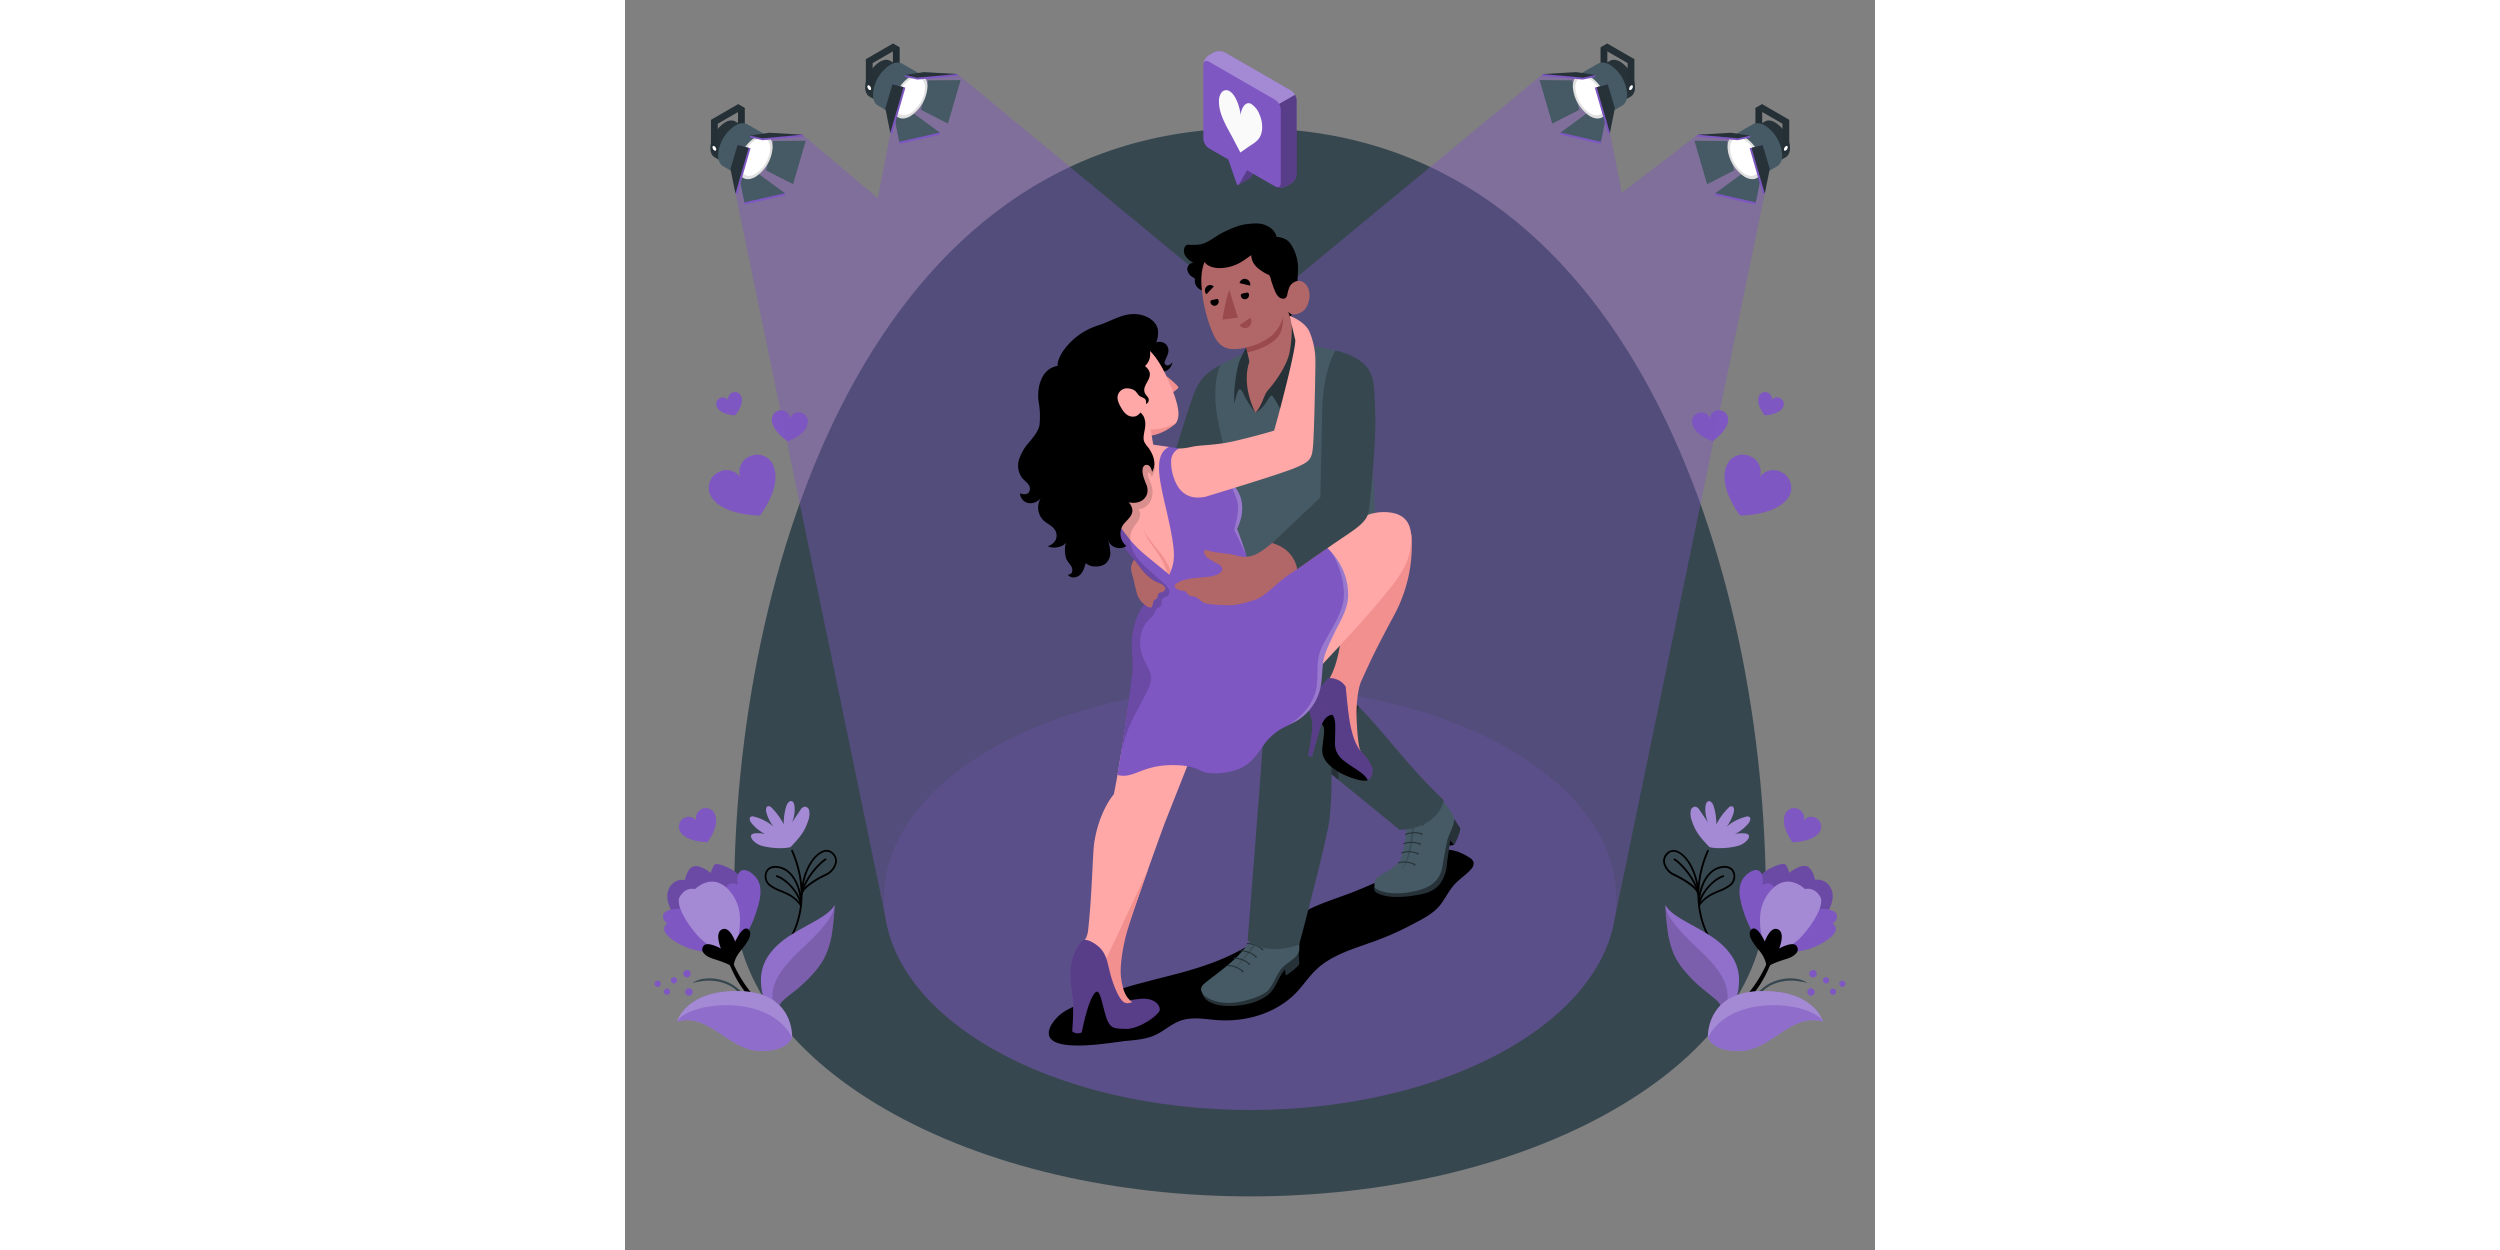 <svg xmlns="http://www.w3.org/2000/svg" width="1200px" height="600px" viewBox="0 0 500 500"><rect x="0" y="0" width="500" height="500" fill="#808080" stroke="none"/><g id="freepik--Background--inject-2"><path id="freepik--background--inject-2" d="M456.36,359.35c0-129.58-53.48-308.08-206.36-308.08S43.64,229.77,43.64,359.35h0c0,30.51,20.12,61,60.44,84.31,80.59,46.53,211.25,46.53,291.84,0,40.32-23.28,60.47-53.8,60.44-84.31Z" style="fill:#37474f"></path></g><g id="freepik--Plants--inject-2"><g id="freepik--plants--inject-2"><g id="freepik--Flower--inject-2"><path d="M61.1,382.48a.27.27,0,0,1-.1-.06.37.37,0,0,1,0-.52c9.95-10.67,12.06-26.54,5.5-41.42a.38.38,0,0,1,.19-.49.37.37,0,0,1,.49.19c6.68,15.15,4.52,31.33-5.64,42.22A.37.37,0,0,1,61.1,382.48Z"></path><path d="M70.22,362.48a.37.37,0,0,1-.15-.13c-2.23-3.25-5.11-4.46-7.9-5.62a17.73,17.73,0,0,1-4.54-2.43,4.89,4.89,0,0,1-1.29-5.84c.48-.9,2-2.88,6-1.75,6.36,1.79,8.79,10.88,8.38,15.46a.36.36,0,0,1-.27.33A.42.42,0,0,1,70.22,362.48Zm-6-5.67A15.15,15.15,0,0,1,70,361.08c-.05-4.08-2-12-7.88-13.66-2.46-.69-4.34-.19-5.16,1.38a4.12,4.12,0,0,0,1.1,4.93,17.19,17.19,0,0,0,4.36,2.32C63,356.29,63.63,356.54,64.22,356.81Z"></path><path d="M70.22,362.48a.37.37,0,0,1-.21-.31c-.29-3.73-4.67-9.69-9.41-11.36a.4.4,0,0,1-.22-.47.37.37,0,0,1,.47-.23c4.55,1.6,9.56,7.66,9.89,12a.36.36,0,0,1-.34.4Z"></path><path d="M70.52,357.93a.35.35,0,0,1-.22-.35c.47-9.14,4.8-15.7,8.64-17.23a3.8,3.8,0,0,1,4.24.64,4.56,4.56,0,0,1,1.52,4.16,7.49,7.49,0,0,1-4.28,5.12c-3.56,1.65-9,5-9.39,7.39a.37.37,0,0,1-.4.31Zm11.34-17a3.33,3.33,0,0,0-2.64.06c-3.37,1.34-7.14,6.86-8,14.7,2.38-3.07,8.6-6,8.91-6.13A6.72,6.72,0,0,0,84,345a3.77,3.77,0,0,0-1.3-3.5A3,3,0,0,0,81.86,341Z"></path><path d="M70.52,357.93a.35.35,0,0,1-.21-.41c1.37-6.64,7.57-12.83,9.7-14.07a.36.36,0,0,1,.5.14.37.37,0,0,1-.13.5c-2,1.19-8,7.16-9.35,13.58a.38.38,0,0,1-.44.29S70.54,358,70.52,357.93Z"></path><path d="M54.67,338.3c2.42.68,7.66,1.48,11.54.54,4.36-4.55,5.89-6.72,7.31-11.35a7.5,7.5,0,0,0,.11-3.46,1.81,1.81,0,0,0-2-1.31A2.77,2.77,0,0,0,70.17,324l-3.39,5a13.12,13.12,0,0,0,1-6.61c-.1-.82-.42-1.79-1.23-1.95s-1.64.91-1.94,1.84a23.27,23.27,0,0,0-1.12,7.49,26,26,0,0,0-4.77-6.59,1.82,1.82,0,0,0-1.44-.71c-.93.17-1,1.48-.76,2.39a16.76,16.76,0,0,0,2.87,5.8,19.47,19.47,0,0,0-7.74-4,1.72,1.72,0,0,0-1.32.05c-.77.48-.38,1.67.17,2.39a16,16,0,0,0,5.58,4.49c-1.53-.32-5.15-.67-5.62.55S52.25,337.61,54.67,338.3Z" style="fill:#7E57C2"></path><path d="M54.67,338.3c2.42.68,7.66,1.48,11.54.54,4.36-4.55,5.89-6.72,7.31-11.35a7.5,7.5,0,0,0,.11-3.46,1.81,1.81,0,0,0-2-1.31A2.77,2.77,0,0,0,70.17,324l-3.39,5a13.12,13.12,0,0,0,1-6.61c-.1-.82-.42-1.79-1.23-1.95s-1.64.91-1.94,1.84a23.27,23.27,0,0,0-1.12,7.49,26,26,0,0,0-4.77-6.59,1.82,1.82,0,0,0-1.44-.71c-.93.17-1,1.48-.76,2.39a16.76,16.76,0,0,0,2.87,5.8,19.47,19.47,0,0,0-7.74-4,1.72,1.72,0,0,0-1.32.05c-.77.48-.38,1.67.17,2.39a16,16,0,0,0,5.58,4.49c-1.53-.32-5.15-.67-5.62.55S52.25,337.61,54.67,338.3Z" style="fill:#fff;opacity:0.3"></path></g><g id="freepik--Plant--inject-2"><path d="M27.15,393.15a18.92,18.92,0,0,1,2.49-.5,21.52,21.52,0,0,1,3.3-.38,18.46,18.46,0,0,1,7.2,1.2,13.82,13.82,0,0,1,6,4.31,31.76,31.76,0,0,1,3.65,6.15c.13.27.36,0,.32-.21a15.66,15.66,0,0,0-9.61-11.09,18.45,18.45,0,0,0-7.63-1.27,13.48,13.48,0,0,0-3.16.53A15.12,15.12,0,0,0,27.15,393s-.09.16,0,.13Z" style="fill:#37474f"></path><path d="M23.31,389.39A1.49,1.49,0,1,0,24.9,388,1.49,1.49,0,0,0,23.31,389.39Z" style="fill:#7E57C2"></path><path d="M24.08,396.69a1.49,1.49,0,0,0,3,.21,1.48,1.48,0,0,0-1.38-1.59A1.5,1.5,0,0,0,24.08,396.69Z" style="fill:#7E57C2"></path><path d="M18.35,392a1.24,1.24,0,1,0,2.47.18,1.24,1.24,0,0,0-2.47-.18Z" style="fill:#7E57C2"></path><path d="M15.55,396.56a1.24,1.24,0,1,0,1.32-1.14A1.24,1.24,0,0,0,15.55,396.56Z" style="fill:#7E57C2"></path><path d="M11.82,393.42a1.24,1.24,0,1,0,1.32-1.15A1.25,1.25,0,0,0,11.82,393.42Z" style="fill:#7E57C2"></path></g><g id="freepik--flower--inject-2"><path d="M38.74,366.61a50.63,50.63,0,0,0,.71,11.14,45.24,45.24,0,0,0,3.43,10.39,44.11,44.11,0,0,0,11.15,15,30.24,30.24,0,0,0,4.66,3.19,12.37,12.37,0,0,0,5.54,1.88.38.38,0,0,0,.24-.67c-.91-1-2.58-1.41-3.77-2a27.24,27.24,0,0,1-3.92-2.34,33.17,33.17,0,0,1-6.18-5.95A51,51,0,0,1,41,379a45.59,45.59,0,0,1-2-12.43c0-.24-.25-.22-.25,0Z"></path><path d="M41.16,381.68a30.74,30.74,0,0,1-16.3-9.15c-7.56-7.92-9.3-13.76-7-17.59A5.87,5.87,0,0,1,24,352s.89-5,3.67-5.51,6.65,2.71,6.65,2.71.71-2.76,1.74-3.47,10.08,2.16,12.09,8.22S49,375.45,41.16,381.68Z" style="fill:#7E57C2"></path><path d="M41.16,381.68a30.74,30.74,0,0,1-16.3-9.15c-7.56-7.92-9.3-13.76-7-17.59A5.87,5.87,0,0,1,24,352s.89-5,3.67-5.51,6.65,2.71,6.65,2.71.71-2.76,1.74-3.47,10.08,2.16,12.09,8.22S49,375.45,41.16,381.68Z" style="opacity:0.15"></path><path d="M42.56,380.94a37,37,0,0,0,9.38-14.5c3.46-9.47,2.81-13.88-1.09-17s-6.71-.85-5.74,4.45c0,0-2.4-1.12-3.77-.09a5.51,5.51,0,0,0-1.82,4.57C39.82,359.36,46.32,371.28,42.56,380.94Z" style="fill:#7E57C2"></path><path d="M37.64,380.9s-7.41.56-13.72-2.23-10.57-6.87-7-9.23c0,0-2.35-1.56-1.58-3.73s8-3.44,12.84-.23S37.64,380.9,37.64,380.9Z" style="fill:#7E57C2"></path><path d="M42.56,380.94c3.3-4.35,4-12.28,3.1-16.84-1.08-5.51-5.31-10.75-9.73-11.38S28,355.64,28,355.64s-3.72-1.15-6.14,3.15c-1.66,2.95,2.61,10.44,7.24,15.51S39.1,381.33,42.56,380.94Z" style="fill:#7E57C2"></path><path d="M42.56,380.94c3.3-4.35,4-12.28,3.1-16.84-1.08-5.51-5.31-10.75-9.73-11.38S28,355.64,28,355.64s-3.72-1.15-6.14,3.15c-1.66,2.95,2.61,10.44,7.24,15.51S39.1,381.33,42.56,380.94Z" style="fill:#fff;opacity:0.3"></path><path d="M43.24,387.13c.43-1.62.34-3.61,3.16-7s5-6.72,2.86-8.46-5.19,4.93-5.19,4.93-2-5.76-4.86-5c-3.73,1-.86,7.81-.86,7.81s-5.53-3.14-7-1,.77,4.13,4,5.14S42.29,385.8,43.24,387.13Z"></path></g><g id="freepik--Leaf--inject-2"><path d="M61.18,405.33a12.76,12.76,0,0,1-6.36-8.61c-1.07-6-.65-12.43,6.57-19S81,367.47,83.87,362a118.87,118.87,0,0,1-1.2,12.13C81.11,381.77,79,385.49,74,390.81,66.39,398.85,60.51,400,61.18,405.33Z" style="fill:#7E57C2"></path><path d="M61.18,405.33a12.76,12.76,0,0,1-6.36-8.61c-1.07-6-.65-12.43,6.57-19S81,367.47,83.87,362a118.87,118.87,0,0,1-1.2,12.13C81.11,381.77,79,385.49,74,390.81,66.39,398.85,60.51,400,61.18,405.33Z" style="fill:#fff;opacity:0.15"></path><path d="M71.28,379c5.3-5,12.24-11.94,12.59-17a118.87,118.87,0,0,1-1.2,12.13C81.11,381.77,79,385.49,74,390.81c-7.59,8-13.47,9.17-12.79,14.52C54,394.66,66,384,71.28,379Z" style="opacity:0.15"></path></g><path d="M66.84,414.94s-1.6,5.91-13.2,5.43c-12.55-.51-20.2-15.51-32.89-11.71,0,0,3.64-13.14,25.89-12.21C67.79,397.32,66.84,414.94,66.84,414.94Z" style="fill:#7E57C2"></path><path d="M66.84,414.94s-1.6,5.91-13.2,5.43c-12.55-.51-20.2-15.51-32.89-11.71,0,0,3.64-13.14,25.89-12.21C67.79,397.32,66.84,414.94,66.84,414.94Z" style="fill:#fff;opacity:0.3"></path><path d="M53.64,420.37c11.6.48,13.2-5.43,13.2-5.43C57,396.5,24.68,401.17,20.75,408.66,33.44,404.86,41.09,419.86,53.64,420.37Z" style="fill:#7E57C2;opacity:0.55"></path></g><g id="freepik--plants--inject-2"><g id="freepik--flower--inject-2"><path d="M438.9,382.48a.27.27,0,0,0,.1-.06.37.37,0,0,0,0-.52c-9.95-10.67-12.06-26.54-5.5-41.42a.38.38,0,0,0-.19-.49.37.37,0,0,0-.49.19c-6.68,15.15-4.52,31.33,5.65,42.22A.35.35,0,0,0,438.9,382.48Z"></path><path d="M429.53,362.5a.36.36,0,0,1-.27-.33c-.41-4.58,2-13.67,8.38-15.46,4-1.13,5.54.85,6,1.75a4.89,4.89,0,0,1-1.29,5.84,17.73,17.73,0,0,1-4.54,2.43c-2.79,1.16-5.67,2.37-7.9,5.62a.37.37,0,0,1-.15.13A.42.42,0,0,1,429.53,362.5Zm8-6.45a17.19,17.19,0,0,0,4.36-2.32,4.11,4.11,0,0,0,1.1-4.93c-.82-1.57-2.7-2.07-5.16-1.38C432,349.07,430,357,430,361.08a15.15,15.15,0,0,1,5.82-4.27C436.37,356.54,437,356.29,437.54,356.05Z"></path><path d="M429.78,362.48a.37.37,0,0,0,.21-.31c.29-3.73,4.67-9.69,9.41-11.36a.4.4,0,0,0,.22-.47.37.37,0,0,0-.47-.23c-4.55,1.6-9.56,7.66-9.89,12a.36.36,0,0,0,.34.4Z"></path><path d="M429.37,358a.37.37,0,0,1-.4-.31c-.4-2.41-5.83-5.74-9.39-7.39a7.49,7.49,0,0,1-4.28-5.12,4.56,4.56,0,0,1,1.52-4.16,3.8,3.8,0,0,1,4.24-.64c3.84,1.53,8.17,8.09,8.64,17.23a.35.35,0,0,1-.22.35Zm-12-16.44A3.77,3.77,0,0,0,416,345a6.72,6.72,0,0,0,3.87,4.57c.31.14,6.53,3.06,8.91,6.13-.89-7.84-4.66-13.36-8-14.7a3.33,3.33,0,0,0-2.64-.06A3,3,0,0,0,417.33,341.53Z"></path><path d="M429.48,357.93a.35.35,0,0,0,.21-.41c-1.37-6.64-7.57-12.83-9.7-14.07a.37.37,0,0,0-.5.14.37.37,0,0,0,.13.5c2.05,1.19,8,7.16,9.35,13.58a.38.38,0,0,0,.44.29S429.46,358,429.48,357.93Z"></path><path d="M445.33,338.3c-2.42.68-7.66,1.48-11.54.54-4.36-4.55-5.89-6.72-7.31-11.35a7.5,7.5,0,0,1-.11-3.46,1.81,1.81,0,0,1,2-1.31,2.77,2.77,0,0,1,1.47,1.32l3.39,5a13.12,13.12,0,0,1-1-6.61c.1-.82.42-1.79,1.23-1.95s1.64.91,1.94,1.84a23.27,23.27,0,0,1,1.12,7.49,26,26,0,0,1,4.77-6.59,1.82,1.82,0,0,1,1.44-.71c.93.17,1,1.48.76,2.39a16.76,16.76,0,0,1-2.87,5.8,19.47,19.47,0,0,1,7.74-4,1.72,1.72,0,0,1,1.32.05c.77.48.38,1.67-.17,2.39a16,16,0,0,1-5.58,4.49c1.53-.32,5.15-.67,5.62.55S447.75,337.61,445.33,338.3Z" style="fill:#7E57C2"></path><path d="M445.33,338.3c-2.42.68-7.66,1.48-11.54.54-4.36-4.55-5.89-6.72-7.31-11.35a7.5,7.5,0,0,1-.11-3.46,1.81,1.81,0,0,1,2-1.31,2.77,2.77,0,0,1,1.47,1.32l3.39,5a13.12,13.12,0,0,1-1-6.61c.1-.82.42-1.79,1.23-1.95s1.64.91,1.94,1.84a23.27,23.27,0,0,1,1.12,7.49,26,26,0,0,1,4.77-6.59,1.82,1.82,0,0,1,1.44-.71c.93.17,1,1.48.76,2.39a16.76,16.76,0,0,1-2.87,5.8,19.47,19.47,0,0,1,7.74-4,1.72,1.72,0,0,1,1.32.05c.77.48.38,1.67-.17,2.39a16,16,0,0,1-5.58,4.49c1.53-.32,5.15-.67,5.62.55S447.75,337.61,445.33,338.3Z" style="fill:#fff;opacity:0.3"></path></g><g id="freepik--plant--inject-2"><path d="M472.85,393.15a18.92,18.92,0,0,0-2.49-.5,21.52,21.52,0,0,0-3.3-.38,18.46,18.46,0,0,0-7.2,1.2,13.82,13.82,0,0,0-6,4.31,32.27,32.27,0,0,0-3.65,6.15c-.13.27-.36,0-.32-.21a15.66,15.66,0,0,1,9.61-11.09,18.45,18.45,0,0,1,7.63-1.27,13.48,13.48,0,0,1,3.16.53,15.12,15.12,0,0,1,2.53,1.13s.09.16,0,.13Z" style="fill:#37474f"></path><path d="M476.69,389.39A1.49,1.49,0,1,1,475.1,388,1.49,1.49,0,0,1,476.69,389.39Z" style="fill:#7E57C2"></path><path d="M475.92,396.69a1.49,1.49,0,1,1-1.6-1.38A1.5,1.5,0,0,1,475.92,396.69Z" style="fill:#7E57C2"></path><path d="M481.65,392a1.24,1.24,0,1,1-2.47.18,1.24,1.24,0,0,1,2.47-.18Z" style="fill:#7E57C2"></path><path d="M484.45,396.56a1.24,1.24,0,1,1-1.32-1.14A1.24,1.24,0,0,1,484.45,396.56Z" style="fill:#7E57C2"></path><path d="M488.18,393.42a1.24,1.24,0,1,1-1.32-1.15A1.25,1.25,0,0,1,488.18,393.42Z" style="fill:#7E57C2"></path></g><g id="freepik--flower--inject-2"><path d="M461.26,366.61a50.63,50.63,0,0,1-.71,11.14,45.24,45.24,0,0,1-3.43,10.39,44.11,44.11,0,0,1-11.15,15,30.24,30.24,0,0,1-4.66,3.19,12.37,12.37,0,0,1-5.54,1.88.38.38,0,0,1-.24-.67c.91-1,2.58-1.41,3.78-2a27.69,27.69,0,0,0,3.91-2.34,33.17,33.17,0,0,0,6.18-5.95A51,51,0,0,0,459,379a45.59,45.59,0,0,0,2-12.43c0-.24.25-.22.25,0Z"></path><path d="M458.84,381.68a30.74,30.74,0,0,0,16.3-9.15c7.56-7.92,9.3-13.76,7-17.59a5.87,5.87,0,0,0-6.12-3s-.89-5-3.67-5.51-6.65,2.71-6.65,2.71-.71-2.76-1.74-3.47-10.08,2.16-12.09,8.22S451,375.45,458.84,381.68Z" style="fill:#7E57C2"></path><path d="M458.84,381.68a30.74,30.74,0,0,0,16.3-9.15c7.56-7.92,9.3-13.76,7-17.59a5.87,5.87,0,0,0-6.12-3s-.89-5-3.67-5.51-6.65,2.71-6.65,2.71-.71-2.76-1.74-3.47-10.08,2.16-12.09,8.22S451,375.45,458.84,381.68Z" style="opacity:0.15"></path><path d="M457.44,380.94a37,37,0,0,1-9.38-14.5c-3.46-9.47-2.81-13.88,1.09-17s6.71-.85,5.74,4.45c0,0,2.4-1.12,3.77-.09a5.51,5.51,0,0,1,1.82,4.57C460.18,359.36,453.68,371.28,457.44,380.94Z" style="fill:#7E57C2"></path><path d="M462.36,380.9s7.41.56,13.72-2.23,10.57-6.87,7-9.23c0,0,2.35-1.56,1.58-3.73s-8-3.44-12.84-.23S462.36,380.9,462.36,380.9Z" style="fill:#7E57C2"></path><path d="M457.44,380.94c-3.3-4.35-4-12.28-3.1-16.84,1.08-5.51,5.31-10.75,9.73-11.38s7.93,2.92,7.93,2.92,3.72-1.15,6.14,3.15c1.67,2.95-2.61,10.44-7.24,15.51S460.9,381.33,457.44,380.94Z" style="fill:#7E57C2"></path><path d="M457.44,380.94c-3.3-4.35-4-12.28-3.1-16.84,1.08-5.51,5.31-10.75,9.73-11.38s7.93,2.92,7.93,2.92,3.72-1.15,6.14,3.15c1.67,2.95-2.61,10.44-7.24,15.51S460.9,381.33,457.44,380.94Z" style="fill:#fff;opacity:0.3"></path><path d="M456.76,387.13a13.07,13.07,0,0,0-3.16-7c-2.82-3.43-5-6.72-2.86-8.46s5.19,4.93,5.19,4.93,2-5.76,4.86-5c3.73,1,.86,7.81.86,7.81s5.53-3.14,7-1-.77,4.13-4,5.14S457.71,385.8,456.76,387.13Z"></path></g><g id="freepik--leaf--inject-2"><path d="M438.82,405.33a12.76,12.76,0,0,0,6.36-8.61c1.07-6,.65-12.43-6.57-19S419,367.47,416.13,362a118.87,118.87,0,0,0,1.2,12.13c1.56,7.62,3.67,11.34,8.69,16.66C433.61,398.85,439.49,400,438.82,405.33Z" style="fill:#7E57C2"></path><path d="M438.82,405.33a12.76,12.76,0,0,0,6.36-8.61c1.07-6,.65-12.43-6.57-19S419,367.47,416.13,362a118.87,118.87,0,0,0,1.2,12.13c1.56,7.62,3.67,11.34,8.69,16.66C433.61,398.85,439.49,400,438.82,405.33Z" style="fill:#fff;opacity:0.15"></path><path d="M428.72,379c-5.3-5-12.24-11.94-12.59-17a118.87,118.87,0,0,0,1.2,12.13c1.56,7.62,3.67,11.34,8.69,16.66,7.59,8,13.47,9.17,12.8,14.52C446,394.66,434,384,428.72,379Z" style="opacity:0.15"></path></g><path d="M433.16,414.94s1.6,5.91,13.2,5.43c12.55-.51,20.2-15.51,32.89-11.71,0,0-3.63-13.14-25.89-12.21C432.21,397.32,433.16,414.94,433.16,414.94Z" style="fill:#7E57C2"></path><path d="M433.16,414.94s1.6,5.91,13.2,5.43c12.55-.51,20.2-15.51,32.89-11.71,0,0-3.63-13.14-25.89-12.21C432.21,397.32,433.16,414.94,433.16,414.94Z" style="fill:#fff;opacity:0.3"></path><path d="M446.36,420.37c-11.6.48-13.2-5.43-13.2-5.43,9.87-18.44,42.16-13.77,46.09-6.28C466.56,404.86,458.91,419.86,446.36,420.37Z" style="fill:#7E57C2;opacity:0.55"></path></g></g><g id="freepik--Hearts--inject-2"><g id="freepik--hearts--inject-2"><path id="freepik--Heart--inject-2" d="M35.83,325.39a3.83,3.83,0,0,0-2.06-1.87h0a3.9,3.9,0,0,0-3.2.16,3.77,3.77,0,0,0-2,4.63,3.72,3.72,0,0,0-4.9-1.11,3.86,3.86,0,0,0-2,2.49v0h0a3.82,3.82,0,0,0,.3,2.76c2.38,4.44,11,4.44,11,4.44S38.2,330.3,35.83,325.39Z" style="fill:#7E57C2"></path><path id="freepik--heart--inject-2" d="M59.09,185.67a6.78,6.78,0,0,0-3.67-3.33h0a7,7,0,0,0-5.71.28,6.73,6.73,0,0,0-3.62,8.28,6.67,6.67,0,0,0-8.76-2,7,7,0,0,0-3.6,4.45v0h0a6.76,6.76,0,0,0,.53,4.93c4.25,7.95,19.68,7.95,19.68,7.95S63.33,194.46,59.09,185.67Z" style="fill:#7E57C2"></path><path id="freepik--heart--inject-2" d="M73.15,169.07a3.55,3.55,0,0,0-.63-2.5h0A3.63,3.63,0,0,0,70,165a3.51,3.51,0,0,0-4,2.54,3.47,3.47,0,0,0-3.22-3.39,3.6,3.6,0,0,0-2.84.89h0a3.55,3.55,0,0,0-1.2,2.29C58.28,172,65,176.49,65,176.49S72.44,174.1,73.15,169.07Z" style="fill:#7E57C2"></path><path id="freepik--heart--inject-2" d="M46.41,158.41a2.56,2.56,0,0,0-1.33-1.34h0a2.69,2.69,0,0,0-2.19,0,2.58,2.58,0,0,0-1.54,3.09,2.55,2.55,0,0,0-3.31-.93,2.7,2.7,0,0,0-1.46,1.63h0a2.61,2.61,0,0,0,.11,1.9c1.46,3.11,7.36,3.41,7.36,3.41S47.86,161.85,46.41,158.41Z" style="fill:#7E57C2"></path><path id="freepik--heart--inject-2" d="M464.17,325.39a3.83,3.83,0,0,1,2.06-1.87h0a3.9,3.9,0,0,1,3.2.16,3.77,3.77,0,0,1,2,4.63,3.72,3.72,0,0,1,4.9-1.11,3.86,3.86,0,0,1,2,2.49v0h0a3.82,3.82,0,0,1-.3,2.76c-2.38,4.44-11,4.44-11,4.44S461.8,330.3,464.17,325.39Z" style="fill:#7E57C2"></path><path id="freepik--heart--inject-2" d="M440.91,185.67a6.78,6.78,0,0,1,3.67-3.33h0a7,7,0,0,1,5.72.28,6.74,6.74,0,0,1,3.61,8.28,6.67,6.67,0,0,1,8.76-2,7,7,0,0,1,3.6,4.45v0h0a6.76,6.76,0,0,1-.53,4.93c-4.25,7.95-19.68,7.95-19.68,7.95S436.67,194.46,440.91,185.67Z" style="fill:#7E57C2"></path><path id="freepik--heart--inject-2" d="M426.85,169.07a3.55,3.55,0,0,1,.63-2.5h0A3.63,3.63,0,0,1,430,165a3.51,3.51,0,0,1,4,2.54,3.47,3.47,0,0,1,3.22-3.39,3.6,3.6,0,0,1,2.84.89h0a3.55,3.55,0,0,1,1.2,2.29c.45,4.67-6.23,9.13-6.23,9.13S427.56,174.1,426.85,169.07Z" style="fill:#7E57C2"></path><path id="freepik--heart--inject-2" d="M453.59,158.41a2.56,2.56,0,0,1,1.33-1.34h0a2.69,2.69,0,0,1,2.19,0,2.58,2.58,0,0,1,1.54,3.09,2.55,2.55,0,0,1,3.31-.93,2.67,2.67,0,0,1,1.46,1.63h0a2.61,2.61,0,0,1-.11,1.9c-1.46,3.11-7.36,3.41-7.36,3.41S452.14,161.85,453.59,158.41Z" style="fill:#7E57C2"></path></g></g><g id="freepik--Lights--inject-2"><g id="freepik--lights--inject-2"><path id="freepik--lights--inject-2" d="M455.9,77.44l-5.78-23.2-21.06-.36L398.74,77.09,394,53.18,388.18,30l-21.07-.37L250.05,126.28,133,29.62,111.91,30l-6,24.4-4.79,24.85L71,53.88,50,54.24l-5.78,23.2,60.05,290c3.1,18.9,17.18,37.32,42.25,51.79,57.2,33,149.93,33,207.13,0,25-14.45,39.12-32.84,42.23-51.72h0Z" style="fill:#7E57C2;opacity:0.4"></path><ellipse id="freepik--lights--inject-2" cx="250.04" cy="359.41" rx="146.47" ry="84.56" style="fill:#7E57C2;opacity:0.2"></ellipse><polygon points="452.17 43.24 454.88 41.68 454.88 52.31 452.17 53.87 452.17 43.24" style="fill:#263238"></polygon><polygon points="452.17 43.24 454.88 41.68 454.88 52.31 452.17 53.87 452.17 43.24" style="opacity:0.1"></polygon><polygon points="440.77 56.39 443.65 68.17 432.85 73.68 427.78 56.29 440.77 56.39" style="fill:#455a64"></polygon><polygon points="446.49 70.44 436.15 77.27 436.03 78.11 452.19 81.8 454.4 70.76 446.49 70.44" style="fill:#7E57C2"></polygon><polygon points="446.61 69.6 436.15 77.27 452.31 80.97 454.4 70.76 446.61 69.6" style="fill:#455a64"></polygon><path d="M460.09,49A12.94,12.94,0,0,1,466,59.12c0,1.86-.65,3.15-1.7,3.76l-6.92,4c-1.06.61-2.51.53-4.12-.4a12.94,12.94,0,0,1-5.86-10.15c0-1.86.65-3.16,1.7-3.77l6.93-4C457,48,458.48,48,460.09,49Z" style="fill:#263238"></path><path d="M456,50.2a15.18,15.18,0,0,1,6.87,11.89c0,2.17-.77,3.69-2,4.41l-8.11,4.68c-1.24.72-2.94.62-4.83-.47A15.17,15.17,0,0,1,441,58.82c0-2.18.76-3.7,2-4.41l8.11-4.69C452.39,49,454.08,49.11,456,50.2Z" style="fill:#455a64"></path><path d="M447.9,54.85a15.17,15.17,0,0,1,6.87,11.9c0,4.38-3.07,6.15-6.87,4A15.17,15.17,0,0,1,441,58.82C441,54.44,444.11,52.66,447.9,54.85Z" style="fill:#e0e0e0"></path><path d="M447.9,56a13,13,0,0,1,5.87,10.16c0,3.74-2.63,5.26-5.87,3.39A13,13,0,0,1,442,59.4C442,55.66,444.66,54.14,447.9,56Z" style="fill:#fff"></path><polygon points="455.06 57.95 449.87 59.31 455.15 77.61 455.91 77.44 457.14 67.76 455.06 57.95" style="fill:#7E57C2"></polygon><polygon points="455.06 57.95 450.62 59.14 455.91 77.44 457.9 67.59 455.06 57.95" style="fill:#263238"></polygon><polygon points="450.01 55 445.06 56.09 428.94 54.64 429.05 53.88 442.31 53.86 450.12 54.24 450.01 55" style="fill:#7E57C2"></polygon><polygon points="450.12 54.24 445.17 55.33 429.05 53.88 442.42 53.1 450.12 54.24" style="fill:#263238"></polygon><polygon points="462.99 62.05 465.69 60.49 465.69 47.93 454.88 41.68 452.17 43.24 462.99 49.49 462.99 62.05" style="fill:#263238"></polygon><path d="M464.34,61.27a3.09,3.09,0,0,0,1.35-2.45V47.93l-10.81-6.25-2.71,1.56L463,49.49v10.9C463,61.31,463.6,61.7,464.34,61.27Z" style="opacity:0.05"></path><path d="M464.34,60.19a1.63,1.63,0,0,0,.75-1.29c0-.48-.33-.67-.75-.43a1.64,1.64,0,0,0-.75,1.29C463.59,60.24,463.93,60.43,464.34,60.19Z" style="fill:#fff"></path><polygon points="390.23 18.99 392.93 17.43 392.93 28.05 390.23 29.61 390.23 18.99" style="fill:#263238"></polygon><polygon points="390.23 18.99 392.93 17.43 392.93 28.05 390.23 29.61 390.23 18.99" style="opacity:0.1"></polygon><polygon points="378.83 32.13 381.71 43.92 370.91 49.43 365.84 32.03 378.83 32.13" style="fill:#455a64"></polygon><polygon points="384.54 46.19 374.21 53.02 374.09 53.85 390.25 57.55 392.46 46.5 384.54 46.19" style="fill:#7E57C2"></polygon><polygon points="384.67 45.35 374.21 53.02 390.37 56.71 392.46 46.5 384.67 45.35" style="fill:#455a64"></polygon><path d="M398.15,24.72A12.93,12.93,0,0,1,404,34.87c0,1.85-.65,3.15-1.7,3.76l-6.93,4c-1.05.61-2.5.52-4.12-.41a13,13,0,0,1-5.86-10.15,4.09,4.09,0,0,1,1.71-3.76l6.92-4C395.09,23.7,396.54,23.79,398.15,24.72Z" style="fill:#263238"></path><path d="M394,25.94a15.17,15.17,0,0,1,6.86,11.89c0,2.18-.76,3.7-2,4.41l-8.11,4.69c-1.24.71-2.94.62-4.83-.47a15.2,15.2,0,0,1-6.87-11.9c0-2.18.77-3.7,2-4.41l8.12-4.68C390.44,24.75,392.14,24.85,394,25.94Z" style="fill:#455a64"></path><path d="M386,30.6a15.18,15.18,0,0,1,6.87,11.89c0,4.38-3.08,6.16-6.87,4a15.2,15.2,0,0,1-6.87-11.9C379.09,30.18,382.17,28.41,386,30.6Z" style="fill:#e0e0e0"></path><path d="M386,31.75a13,13,0,0,1,5.87,10.16c0,3.74-2.63,5.26-5.87,3.39a13,13,0,0,1-5.87-10.16C380.09,31.4,382.72,29.88,386,31.75Z" style="fill:#fff"></path><polygon points="393.12 33.7 387.92 35.05 393.21 53.35 393.96 53.18 395.2 43.5 393.12 33.7" style="fill:#7E57C2"></polygon><polygon points="393.12 33.7 388.68 34.88 393.96 53.18 395.95 43.33 393.12 33.7" style="fill:#263238"></polygon><polygon points="388.07 30.75 383.12 31.84 367 30.38 367.11 29.62 380.36 29.61 388.18 29.98 388.07 30.75" style="fill:#7E57C2"></polygon><polygon points="388.18 29.98 383.23 31.08 367.11 29.62 380.48 28.84 388.18 29.98" style="fill:#263238"></polygon><polygon points="401.05 37.8 403.75 36.23 403.75 23.67 392.93 17.43 390.23 18.99 401.05 25.23 401.05 37.8" style="fill:#263238"></polygon><path d="M402.4,37a3.07,3.07,0,0,0,1.35-2.44V23.67l-10.82-6.25L390.23,19l10.82,6.24v10.9C401.05,37.05,401.65,37.45,402.4,37Z" style="opacity:0.05"></path><path d="M402.4,35.94a1.67,1.67,0,0,0,.75-1.3c0-.48-.34-.67-.75-.43a1.67,1.67,0,0,0-.75,1.3C401.65,36,402,36.18,402.4,35.94Z" style="fill:#fff"></path><polygon points="47.92 43.24 45.21 41.68 45.21 52.31 47.92 53.87 47.92 43.24" style="fill:#263238"></polygon><polygon points="47.92 43.24 45.21 41.68 45.21 52.31 47.92 53.87 47.92 43.24" style="opacity:0.1"></polygon><polygon points="59.32 56.39 56.43 68.17 67.24 73.68 72.3 56.29 59.32 56.39" style="fill:#455a64"></polygon><polygon points="53.6 70.44 63.94 77.27 64.06 78.11 47.9 81.8 45.69 70.76 53.6 70.44" style="fill:#7E57C2"></polygon><polygon points="53.48 69.6 63.94 77.27 47.77 80.97 45.69 70.76 53.48 69.6" style="fill:#455a64"></polygon><path d="M40,49a12.94,12.94,0,0,0-5.86,10.15c0,1.86.65,3.15,1.7,3.76l6.92,4c1.06.61,2.51.53,4.12-.4a12.94,12.94,0,0,0,5.86-10.15c0-1.86-.65-3.16-1.71-3.77l-6.92-4C43.06,48,41.6,48,40,49Z" style="fill:#263238"></path><path d="M44.12,50.2a15.18,15.18,0,0,0-6.87,11.89c0,2.17.76,3.69,2,4.41l8.12,4.68c1.23.72,2.94.62,4.82-.47a15.15,15.15,0,0,0,6.87-11.89c0-2.18-.77-3.7-2-4.41l-8.11-4.69C47.7,49,46,49.11,44.12,50.2Z" style="fill:#455a64"></path><path d="M52.18,54.85a15.19,15.19,0,0,0-6.86,11.9c0,4.38,3.07,6.15,6.86,4a15.15,15.15,0,0,0,6.87-11.89C59.05,54.44,56,52.66,52.18,54.85Z" style="fill:#e0e0e0"></path><path d="M52.18,56a13,13,0,0,0-5.86,10.16c0,3.74,2.62,5.26,5.86,3.39A13,13,0,0,0,58.05,59.4C58.05,55.66,55.42,54.14,52.18,56Z" style="fill:#fff"></path><polygon points="45.02 57.95 50.22 59.31 44.94 77.61 44.18 77.44 42.95 67.76 45.02 57.95" style="fill:#7E57C2"></polygon><polygon points="45.02 57.95 49.47 59.14 44.18 77.44 42.19 67.59 45.02 57.95" style="fill:#263238"></polygon><polygon points="50.08 55 55.03 56.09 71.15 54.64 71.04 53.88 57.78 53.86 49.96 54.24 50.08 55" style="fill:#7E57C2"></polygon><polygon points="49.96 54.24 54.91 55.33 71.04 53.88 57.67 53.1 49.96 54.24" style="fill:#263238"></polygon><polygon points="37.1 62.05 34.39 60.49 34.39 47.93 45.21 41.68 47.92 43.24 37.1 49.49 37.1 62.05" style="fill:#263238"></polygon><path d="M35.75,61.27a3.1,3.1,0,0,1-1.36-2.45V47.93l10.82-6.25,2.71,1.56L37.1,49.49v10.9C37.1,61.31,36.49,61.7,35.75,61.27Z" style="opacity:0.05"></path><path d="M35.75,60.19A1.63,1.63,0,0,1,35,58.9c0-.48.33-.67.75-.43a1.63,1.63,0,0,1,.74,1.29C36.49,60.24,36.16,60.43,35.75,60.19Z" style="fill:#fff"></path><polygon points="109.86 18.99 107.16 17.43 107.16 28.05 109.86 29.61 109.86 18.99" style="fill:#263238"></polygon><polygon points="109.86 18.99 107.16 17.43 107.16 28.05 109.86 29.61 109.86 18.99" style="opacity:0.1"></polygon><polygon points="121.26 32.13 118.38 43.92 129.18 49.43 134.25 32.03 121.26 32.13" style="fill:#455a64"></polygon><polygon points="115.54 46.19 125.88 53.02 126 53.85 109.84 57.55 107.63 46.5 115.54 46.19" style="fill:#7E57C2"></polygon><polygon points="115.42 45.35 125.88 53.02 109.72 56.71 107.63 46.5 115.42 45.35" style="fill:#455a64"></polygon><path d="M101.94,24.72a12.93,12.93,0,0,0-5.86,10.15c0,1.85.65,3.15,1.7,3.76l6.92,4c1.06.61,2.51.52,4.12-.41a12.93,12.93,0,0,0,5.86-10.15c0-1.85-.65-3.15-1.7-3.76l-6.93-4C105,23.7,103.55,23.79,101.94,24.72Z" style="fill:#263238"></path><path d="M106.06,25.94a15.18,15.18,0,0,0-6.87,11.89c0,2.18.77,3.7,2,4.41l8.11,4.69c1.24.71,2.94.62,4.83-.47A15.19,15.19,0,0,0,121,34.56c0-2.18-.76-3.7-2-4.41l-8.11-4.68C109.65,24.75,108,24.85,106.06,25.94Z" style="fill:#455a64"></path><path d="M114.13,30.6a15.18,15.18,0,0,0-6.87,11.89c0,4.38,3.08,6.16,6.87,4A15.19,15.19,0,0,0,121,34.56C121,30.18,117.92,28.41,114.13,30.6Z" style="fill:#e0e0e0"></path><path d="M114.13,31.75a13,13,0,0,0-5.87,10.16c0,3.74,2.63,5.26,5.87,3.39A13,13,0,0,0,120,35.14C120,31.4,117.37,29.88,114.13,31.75Z" style="fill:#fff"></path><polygon points="106.97 33.7 112.17 35.05 106.88 53.35 106.12 53.18 104.89 43.5 106.97 33.7" style="fill:#7E57C2"></polygon><polygon points="106.97 33.7 111.41 34.88 106.12 53.18 104.14 43.33 106.97 33.7" style="fill:#263238"></polygon><polygon points="112.02 30.75 116.97 31.84 133.09 30.38 132.98 29.62 119.72 29.61 111.91 29.98 112.02 30.75" style="fill:#7E57C2"></polygon><polygon points="111.91 29.98 116.86 31.08 132.98 29.62 119.61 28.84 111.91 29.98" style="fill:#263238"></polygon><polygon points="99.04 37.8 96.34 36.23 96.34 23.67 107.16 17.43 109.86 18.99 99.04 25.23 99.04 37.8" style="fill:#263238"></polygon><path d="M97.69,37a3.07,3.07,0,0,1-1.35-2.44V23.67l10.82-6.25,2.7,1.57L99,25.23v10.9C99,37.05,98.44,37.45,97.69,37Z" style="opacity:0.05"></path><path d="M97.69,35.94a1.67,1.67,0,0,1-.75-1.3c0-.48.34-.67.75-.43a1.67,1.67,0,0,1,.75,1.3C98.44,36,98.1,36.18,97.69,35.94Z" style="fill:#fff"></path></g></g><g id="freepik--Shadows--inject-2"><path id="freepik--Shadow--inject-2" d="M200.57,416.35c-4.57.37-32.51,5.82-31-3.86a8,8,0,0,1,1.35-3.14c3.81-5.8,10-7.12,16-9.64A163,163,0,0,1,207.34,393c3.35-.9,6.72-1.76,10.09-2.61,10.94-2.78,21.17-5.87,31-11.61,9.06-5.31,17.54-11.65,27.16-16,4.93-2.21,10.08-3.84,15.13-5.75a241.28,241.28,0,0,0,30-14.32,20,20,0,0,1,6.86-2.73c3.56-.45,7.1,1.09,10.11,3a3.49,3.49,0,0,1,1.76,2,3.29,3.29,0,0,1-1,2.67c-1.88,2.21-4.42,3.76-6.41,5.87-2.14,2.27-3.56,5.11-5.35,7.67-2.85,4.08-7.28,6.19-11.57,8.47a118.74,118.74,0,0,1-14.88,6.67c-8.34,3.07-17.36,5.41-23.79,11.55-2.87,2.74-5.06,6.11-7.79,9-8,8.4-20.17,12-31.73,11.16-4.92-.36-10-1.42-14.69.22-3.68,1.3-6.61,4.13-10.15,5.76S204.49,416,200.57,416.35Z"></path></g><g id="freepik--Characters--inject-2"><g id="freepik--characters--inject-2"><g id="freepik--Character--inject-2"><g id="freepik--Bottom--inject-2"><polygon points="331.67 337.95 326.37 338.82 326.09 335.05 330.21 336 331.67 337.95"></polygon><path d="M331.63,327.5s1.81,2.73,2.37,3.6-1.65,5.84-2.34,6.85L330.21,336c-.34,1.29-.65,4.24-1.07,6.73s-.24,4.51-1.31,7.32c-1.59,4.16-4,6.63-9.69,7.72-10.41,2-14.86.64-17.12-.47a2.13,2.13,0,0,1-1.26-2.69C300.18,353.23,331.63,327.5,331.63,327.5Z" style="fill:#263238"></path><path d="M313.34,325.16l-1-1.61c-.89.48.38,2.92.31,5.75a49.13,49.13,0,0,1-1.76,12.42c-.27.85-.29,1-.6,1.82-1.26,3.26-7,5.59-9.63,7.63-.89.7-1.1,2.87-.68,4,3.22,2.35,9.33,2.82,16.07,1.26,4.67-1.07,9.8-3.08,10.91-9.79.56-3.39,1.37-7.89,1.95-10.43s2.93-6.11,2.73-8.67c-.11-1.41-1.87-3.82-3.44-5.83-1.45-1.84-3.29-4.88-4.27-4l.51,1.08c.05,1.15-.19,3.21-3,5.53C320,325.46,315.49,328.26,313.34,325.16Z" style="fill:#455a64"></path><path d="M319,325.82c-1.55.73-3.43,1.16-4.82.18l-.05,0a5,5,0,0,1,.82,3.74c-1.54,13-1.92,14.21-4.54,18,4.13-3.09,4.64-13.17,5.17-15.85.8-4,1.36-4.7,3.43-6Z" style="opacity:0.15"></path><path d="M318.81,330a.55.55,0,1,0,.88-.65.56.56,0,0,0-.77-.12A.55.55,0,0,0,318.81,330Z" style="opacity:0.15"></path><path d="M318.22,333.87a.55.55,0,0,0,.75.2.55.55,0,0,0-.54-.95A.55.55,0,0,0,318.22,333.87Z" style="opacity:0.15"></path><path d="M317.46,337.85a.55.55,0,0,0,.74.23.54.54,0,0,0,.24-.73.55.55,0,0,0-.74-.24A.56.56,0,0,0,317.46,337.85Z" style="opacity:0.15"></path><path d="M316.59,341.71a.55.55,0,0,0,.73.26.54.54,0,0,0,.27-.73.55.55,0,0,0-1,.47Z" style="opacity:0.15"></path><path d="M315.39,346.05a.55.55,0,0,0,.71.31.54.54,0,0,0,.32-.71.55.55,0,0,0-1,.4Z" style="opacity:0.15"></path><path d="M319.37,329.83a.2.2,0,0,0,.09-.13.22.22,0,0,0-.16-.27,9,9,0,0,0-6.59,1h0a.21.21,0,0,0-.06.3.22.22,0,0,0,.31.06,8.67,8.67,0,0,1,6.23-.91A.22.22,0,0,0,319.37,329.83Z" style="fill:#263238"></path><path d="M318.8,333.78a.22.22,0,0,0,.1-.11.23.23,0,0,0-.13-.29,9.06,9.06,0,0,0-6.65.22h0a.22.22,0,0,0-.09.29.23.23,0,0,0,.3.1,8.67,8.67,0,0,1,6.3-.2A.23.23,0,0,0,318.8,333.78Z" style="fill:#263238"></path><path d="M318.05,337.8a.29.29,0,0,0,.1-.12.22.22,0,0,0-.11-.29,9,9,0,0,0-6.66-.09h0a.22.22,0,0,0,.18.4,8.66,8.66,0,0,1,6.3.1A.31.31,0,0,0,318.05,337.8Z" style="fill:#263238"></path><path d="M317.18,341.68a.2.2,0,0,0,.11-.11.22.22,0,0,0-.1-.29,9,9,0,0,0-6.66-.34h0a.23.23,0,0,0-.12.29.22.22,0,0,0,.29.12,8.79,8.79,0,0,1,6.3.32A.23.23,0,0,0,317.18,341.68Z" style="fill:#263238"></path><path d="M316,346.06s.16-.07.12-.1c-.4-.26,0-.24-.09-.3a9,9,0,0,0-6.61-.77h0a.22.22,0,0,0-.13.28.22.22,0,0,0,.28.14,8.78,8.78,0,0,1,6.26.73A.19.19,0,0,0,316,346.06Z" style="fill:#263238"></path><path d="M243.67,218.76c-.58,11-.34,26.85-.59,45.23-.19,14.54,6.68,18.35,16.16,26.43s50.62,41.52,50.62,41.52,14.57.17,17.7-11.82c-17.16-16.1-29-34.76-41.4-43.94l-.36-55.58Z" style="fill:#37474f"></path><path d="M249.06,229.39a36.44,36.44,0,0,0,11.15,8.81l-4.29,49.32.53-47.11S249.06,235.34,249.06,229.39Z"></path><path d="M286.16,276.18l0-6-9.39,34.75,8.59,7v-6.52a170.21,170.21,0,0,0,8.21-22.72A67.09,67.09,0,0,0,286.16,276.18Z" style="fill:#263238"></path><polygon points="264.3 390.2 259.26 388.34 260.89 384.93 264 387.79 264.3 390.2"></polygon><path d="M269.45,381.11s.21,3.27.26,4.3-4.32,4.26-5.41,4.79l-.3-2.41a18.68,18.68,0,0,0-2.5,3.92c-.84,1.47-1.9,4.26-4.22,6.17-3.43,2.83-8.8,4.28-14.29,4.51s-8.64-1.1-10.2-2.28-2.07-2.57-1.69-4S269.45,381.11,269.45,381.11Z" style="fill:#263238"></path><path d="M254.71,370l-.08-1.9c-1,0-1.12,2.73-2.58,5.15a49.63,49.63,0,0,1-7.67,9.92c-5.54,5.1-10.49,8.31-13,10.6-3.31,3.08,2.56,7.9,11.51,7.35,4.45-.27,12.33-2.55,14.54-5.19s3.54-6.74,5.31-8.66,5.57-3.86,6.67-6.18c.6-1.28.26-4.25-.12-6.77-.34-2.31-.43-5.86-1.73-5.57l-.09,1.19c-.53,1-1.76,2.7-5.34,3.32C260.38,373.59,255.05,373.78,254.71,370Z" style="fill:#455a64"></path><path d="M259.29,373.39c-1.71-.14-3.55-.69-4.28-2.23l0-.05a4.32,4.32,0,0,1-1.13,3.65c-1.6,1.89-11.64,15.15-11.64,15.15s9.36-11,11.15-13c2.66-3,3.5-3.41,5.94-3.5Z" style="opacity:0.15"></path><path d="M257.08,376.91a.54.54,0,0,0,.6.48.56.56,0,0,0,.49-.61.55.55,0,0,0-.61-.48A.54.54,0,0,0,257.08,376.91Z" style="opacity:0.15"></path><path d="M254.45,379.84a.55.55,0,0,0,1.09-.12.56.56,0,0,0-.61-.49A.55.55,0,0,0,254.45,379.84Z" style="opacity:0.15"></path><path d="M251.82,382.78a.55.55,0,1,0,.48-.61A.56.56,0,0,0,251.82,382.78Z" style="opacity:0.15"></path><path d="M249.19,385.71a.55.55,0,0,0,.61.48.53.53,0,0,0,.48-.6.55.55,0,0,0-1.09.12Z" style="opacity:0.15"></path><path d="M246.57,388.65a.53.53,0,0,0,.6.48.55.55,0,0,0-.12-1.09A.55.55,0,0,0,246.57,388.65Z" style="opacity:0.15"></path><path d="M257.64,377.06a.2.2,0,0,0,.14-.06.23.23,0,0,0,0-.32,9,9,0,0,0-6.2-2.41h0a.23.23,0,0,0-.2.23.24.24,0,0,0,.24.21,8.73,8.73,0,0,1,5.87,2.29A.19.19,0,0,0,257.64,377.06Z" style="fill:#263238"></path><path d="M255,380a.27.27,0,0,0,.14-.07.22.22,0,0,0,0-.31,9,9,0,0,0-6.21-2.42h0a.24.24,0,0,0-.21.24.22.22,0,0,0,.24.2,8.72,8.72,0,0,1,5.87,2.3A.27.27,0,0,0,255,380Z" style="fill:#263238"></path><path d="M252.38,382.93a.2.2,0,0,0,.14-.06.21.21,0,0,0,0-.31,9,9,0,0,0-6.21-2.42h0a.21.21,0,0,0-.2.23.22.22,0,0,0,.23.21,8.71,8.71,0,0,1,5.87,2.29A.19.19,0,0,0,252.38,382.93Z" style="fill:#263238"></path><path d="M249.76,385.87a.21.21,0,0,0,.14-.07.22.22,0,0,0,0-.31,9,9,0,0,0-6.21-2.42h0a.22.22,0,0,0-.2.24.21.21,0,0,0,.23.2,8.69,8.69,0,0,1,5.87,2.3A.23.23,0,0,0,249.76,385.87Z" style="fill:#263238"></path><path d="M247.13,388.81a.27.27,0,0,0,.14-.07.22.22,0,0,0,0-.31,9,9,0,0,0-6.2-2.42h0a.22.22,0,0,0,0,.44,8.77,8.77,0,0,1,5.88,2.29A.22.22,0,0,0,247.13,388.81Z" style="fill:#263238"></path><path d="M282.47,304.91a159.45,159.45,0,0,1-.62,22.49c-1,8.73-12.17,50.38-12.17,50.38s-11.76,5.08-20.62-1.59c0,0,4.83-60.88,5.54-71.41,1.53-22.71,5.65-64.75,7.18-86l37-9c.7,14.08,1.38,19.45-1.16,34.87C294.76,262.05,282.47,304.91,282.47,304.91Z" style="fill:#37474f"></path></g><g id="freepik--Top--inject-2"><path d="M203.37,224.47c2.64-4.92,3.41-3.52,5.44-8.39s7.82-22,7.82-22l13,7.31s-6.71,14.62-8.33,18-.49,4.62-2.92,8.37-7.65,7.33-7.88,11.6C208.34,235.73,202.61,231.09,203.37,224.47Z" style="fill:#9a4a4d"></path><path d="M238.31,145.91c-5.7,3-8.36,5.51-10.9,11.91s-15.85,50.89-15.85,50.89l10.72,8.55,22.89-47.8Z" style="fill:#37474f"></path><path d="M262.41,137.56c8.45-.32,21.75,2.64,21.75,2.64,1.79.94,3.91,5.05,7.7,13.88,7.11,16.54,8.28,40.44,8.27,66.87-10.59,10.08-45.75,10.9-57.23,1.83a220.27,220.27,0,0,0-1.11-31.27c-1.28-10.31-3.58-17.21-4.88-24.83-2-11.83.37-19.44,1.4-20.77C238.31,145.91,252.29,137.94,262.41,137.56Z" style="fill:#455a64"></path><path d="M248.54,138.94a35.55,35.55,0,0,0-3,6.22,58.18,58.18,0,0,0-1.87,16.22c1.46-5,1.87-8.08,4-3.24a46.41,46.41,0,0,0,4.48,6.91,50.72,50.72,0,0,1-2.79-12.1,29.1,29.1,0,0,1,.39-8.35Z" style="fill:#263238"></path><path d="M264.37,123.77l1.53,6.75a48.13,48.13,0,0,1,1.65-8.58c1-3.33,1.51-9.9,1.64-13.43a17.8,17.8,0,0,0-1.74-8.86c-1.29-2.54-2.16-3.48-3.75-4.19a8,8,0,0,0-3-.69,7,7,0,0,0-2.26-3.44c-2.9-2.08-5.21-2.23-10-1.66-3,.37-6.3,1.88-9.07,3.22-3.22,1.56-5.95,4.28-9.48,4.9a22.88,22.88,0,0,1-4.46.1,2.22,2.22,0,0,0-.68.07,1.54,1.54,0,0,0-.81.76,3.82,3.82,0,0,0,.4,3.91,9.1,9.1,0,0,0,3.17,2.59c-1.38-.31-2.69,1.17-2.59,2.58a4.25,4.25,0,0,0,2.45,3.24,1.07,1.07,0,0,1,.49.37,1.22,1.22,0,0,1,.05.78,3.9,3.9,0,0,0,1.74,3.35,11.45,11.45,0,0,0,3.6,1.55c3.69,1.1,7.32,2.07,11.08,2.91,3.52.79,7.06,1.56,10.6,2.28,2.05.42,4.11.83,6.19,1.16A11.13,11.13,0,0,0,264.37,123.77Z"></path><path d="M250.55,102c-.18.13.13,1.37.18,1.57a6,6,0,0,0,.55,1.44,8.19,8.19,0,0,0,2.06,2.4,19.07,19.07,0,0,0,3,2c.45.25,1.23.48,1.54.91a6.47,6.47,0,0,1,.51,1.65c.48,1.51,1,3,1.61,4.47a7.17,7.17,0,0,0,1.25,2.09,2.76,2.76,0,0,0,2.16.94,1.47,1.47,0,0,0,.79-.27,2.29,2.29,0,0,0,.71-1.28,12.31,12.31,0,0,1,1.12-3.59c.9-1.37,4-3.54,6.55-.26s.79,9.21-1.8,10.67c-4.48,2.53-5.51-.28-5.51-.28a139.22,139.22,0,0,1,3.29,14.06c-.35,4.36-13.33,25-16.37,26.55,0,0-5.85-10.53-2.4-20.45l-1.28-5.66a17.29,17.29,0,0,1-6.47.61c-2.48-.42-5-1.65-7.06-6.64a59.05,59.05,0,0,1-4.43-19.64c-.2-4.7.95-8,1.38-8.55.19,1,2.75,2.81,7,2.46C244.31,106.74,247.23,104.42,250.55,102Z" style="fill:#b16668"></path><path d="M252.22,165.05c2.86-3.19,3.16-7,5.11-9.14s7.34-9.11,8.5-15a48.14,48.14,0,0,0,.85-11l7.2,8.4s1.09,5.25-2.83,15.39-8.27,11.29-8.27,11.29-2.9-5.87-3.92-6.67S256.32,163,252.22,165.05Z" style="fill:#263238"></path><path d="M246.34,118.39a1.65,1.65,0,1,0,3.23-.69c-.2-.93-.73-.68-1.62-.49S246.14,117.47,246.34,118.39Z"></path><path d="M250.11,127.12,245.87,130a2.51,2.51,0,0,0,3.54.78A2.66,2.66,0,0,0,250.11,127.12Z" style="fill:#9a4a4d"></path><path d="M234.17,120.93a1.69,1.69,0,0,0,2,1.34,1.71,1.71,0,0,0,1.27-2c-.2-.94-.73-.66-1.63-.47S234,120,234.17,120.93Z"></path><path d="M245.17,127.06l-6.19.77c1.43-9,2.74-11.83,2.74-11.83Z" style="fill:#9a4a4d"></path><path d="M245.83,113.24l4.23,1a2.28,2.28,0,0,0-1.7-2.65A2.1,2.1,0,0,0,245.83,113.24Z"></path><path d="M232.59,117.71l2.9-3.1a2,2,0,0,0-2.94.09A2.17,2.17,0,0,0,232.59,117.71Z"></path><path d="M248.54,138.94a22.89,22.89,0,0,0,10.78-5.28,18.23,18.23,0,0,0,3.93-6.54s.19,4.82-2,7.5c-3.94,4.84-12.27,6.32-12.27,6.32Z" style="fill:#9a4a4d"></path></g></g><g id="freepik--character--inject-2"><g id="freepik--bottom--inject-2"><path d="M209.32,242.11a124,124,0,0,1,11.1-13.34l2.7,35.65,12.27,15.47s-15.66,39.66-19,48.07c-2.81,7.13-20.31,57-20.31,57l-3.35,11.86c-9,.63-10.34-2-10-3.85s.86-9.5.86-9.5-1.81-1.14-1.63-4.42c.09-1.75,2.77-2.43,3.27-6.83,1.57-13.81,1.81-30.7,2.47-35.1,1.93-12.8,7.83-19.41,7.83-19.41,2.59-12.43,5.71-35.34,8.32-50.75C203.27,256.18,204.74,248.24,209.32,242.11Z" style="fill:#ffa8a7"></path><path d="M189.2,389.89c2.51-4.07,20.18-42.51,20.18-42.51s-7.68,21.48-9.06,27.1c-1,4-2.59,11.93-1.85,16.95s2.14,9.19,6.49,10c-2.45,1.16-11.06,6.19-13.67-.14a27.88,27.88,0,0,1-1.48-4.38c-6.36-.08-7.36-2.29-7.1-3.94.07-.43.16-1.17.24-2.05C183.7,394.29,186.7,394,189.2,389.89Z" style="fill:#f28f8f"></path><path d="M197.79,410.53s-1.43,2-7.74-1.44-7.81-6.93-7.81-6.93,3.07-13.05,6.81-9.31S197.79,410.53,197.79,410.53Z"></path><path d="M183.38,376.05c1.42-.57,4.85,1.28,6.77,3.31,2.52,2.67,2.86,6,3.89,9.9,1.09,4.2,3.26,10,5.36,11.52,1.18.83,2.31.56,3.75,0A5.42,5.42,0,0,1,202,400c1.39,0,3.3-.39,4.51-.47,4.56-.32,7.42,1.94,7.36,4.4-.11,1.93-8.36,7.95-13.88,7.6-4.58-.28-6.22.34-8.06-6.6s-2.4-10.8-4.88-6.47-4.36,14.47-4.36,14.47a3.43,3.43,0,0,1-3.75-.39s.45-6.53.3-10.69-1.67-10.86-.88-15.77S182,376.58,183.38,376.05Z" style="fill:#7E57C2"></path><path d="M183.38,376.05c1.42-.57,4.85,1.28,6.77,3.31,2.52,2.67,2.86,6,3.89,9.9,1.09,4.2,3.26,10,5.36,11.52,1.18.83,2.31.56,3.75,0A5.42,5.42,0,0,1,202,400c1.39,0,3.3-.39,4.51-.47,4.56-.32,7.42,1.94,7.36,4.4-.11,1.93-8.36,7.95-13.88,7.6-4.58-.28-6.22.34-8.06-6.6s-2.4-10.8-4.88-6.47-4.36,14.47-4.36,14.47a3.43,3.43,0,0,1-3.75-.39s.45-6.53.3-10.69-1.67-10.86-.88-15.77S182,376.58,183.38,376.05Z" style="opacity:0.3"></path><path d="M314.56,213.56a58.88,58.88,0,0,1-7,32.69c-6.37,11.82-9.11,17.43-13.09,26.29-1.34,3-2,9.32-1.83,14.62.11,3.52.61,12.26,1.76,13.39-2.81-1.13-3.22-4.14-4.41-7.71-1.3-3.88-1.69-13.43-2.44-16.56a5.16,5.16,0,0,0-2.05-3,16.7,16.7,0,0,0-3.85-1.67s2.05-3,3.49-9.24c1.93-8.37,2.49-18.78,6-28.5S314.56,213.56,314.56,213.56Z" style="fill:#f28f8f"></path><path d="M272.35,220.72c13.58-9.29,22.64-15.91,31-15.89,6.88,0,11.81,2.7,11.11,12.28s-6.16,15.56-14.78,25.86c-6.17,7.36-22.81,25-22.81,25Z" style="fill:#ffa8a7"></path><path d="M276.92,267.92c-7.56,7.91-24,19.27-37,17.59s-20-13.37-20-16.13.52-40.61.52-40.61l36.72-2.17s4.58.5,15.21-5.88Z" style="fill:#ffa8a7"></path><path d="M297.14,312.07c-2.35,1-9-1.73-11.2-3-4.93-2.93-7.43-5.76-7-10s1.22-7.28.26-8.8a16.69,16.69,0,0,0-3.11-3.8c-3-2.78-2.34-4.7-2.34-4.7,1.1-1.5,6-.52,9.64,2.4s2.15,14.52,3.38,16.47,8.13,6.25,9.52,7.87S298,311.08,297.14,312.07Z"></path><path d="M284.42,271.7a6.69,6.69,0,0,0-3.31-.39,24.1,24.1,0,0,1-2.91,3.47c-1.56,1.46-4.89,3.92-4.43,7,2.56-.61,7.79,1.67,9.13,3.81s1.36,3.71,1.14,9.54c-.12,3.18-.3,6.19,3.69,9.27s8.13,4.86,9.41,7.68c1.51-.57,2.06-3.18,1.77-4.69s-1.83-4-4-6.23c-2-2.06-3.31-5-4.33-9.15s-1.44-8.35-2.32-17.33A7.07,7.07,0,0,0,284.42,271.7Z" style="fill:#7E57C2"></path><path d="M284.42,271.7a6.69,6.69,0,0,0-3.31-.39,24.1,24.1,0,0,1-2.91,3.47c-1.56,1.46-4.89,3.92-4.43,7,2.56-.61,7.79,1.67,9.13,3.81s1.36,3.71,1.14,9.54c-.12,3.18-.3,6.19,3.69,9.27s8.13,4.86,9.41,7.68c1.51-.57,2.06-3.18,1.77-4.69s-1.83-4-4-6.23c-2-2.06-3.31-5-4.33-9.15s-1.44-8.35-2.32-17.33A7.07,7.07,0,0,0,284.42,271.7Z" style="opacity:0.3"></path><path d="M283.21,286.12c-1.21-.57-3.72.57-5.3,5.68s-3.06,10.71-3.06,10.71a1.3,1.3,0,0,1-1.52-.46s1.69-8.85,1.65-12-1.68-4.73-1.21-8.31C273.77,281.77,280.77,280.75,283.21,286.12Z" style="fill:#7E57C2"></path><path d="M283.21,286.12c-1.21-.57-3.72.57-5.3,5.68s-3.06,10.71-3.06,10.71a1.3,1.3,0,0,1-1.52-.46s1.69-8.85,1.65-12-1.68-4.73-1.21-8.31C273.77,281.77,280.77,280.75,283.21,286.12Z" style="opacity:0.3"></path></g><g id="freepik--top--inject-2"><g id="freepik--Dress--inject-2"><path d="M224.45,180.23c4.66,2.12,11.79,7.49,18.52,13.55,3.81,3.43,5.58,10.23,1.86,17.76a157.77,157.77,0,0,1,5.49,16.64l6,1.23,21.71-12.61s10.78,6.92,11.23,20.47c.21,6.34-3.26,11.06-5.81,16.57-1.44,3.13-3.3,6.56-4,9.93-.76,3.78-.51,7.68-1.33,11.45a20.53,20.53,0,0,1-9.09,12.89c-2.19,1.36-4.62,2.3-6.83,3.63a22.14,22.14,0,0,0-6.73,6.27c-3.34,4.77-5.94,8.64-11.92,10.25-3.41.93-8.18,1.55-11.65.64-1.31-.34-2.45-1.17-3.76-1.57a25.16,25.16,0,0,0-5.54-1.15C207,305,204.11,311.82,197,310c0,0,5.3-33.37,6-42.1.23-6.09-1.52-12.18,1.44-20.15,2.31-6.21,5.26-7.5,6.29-9.88,1.35-3.14.86-4.54.17-6.11-3.8-2.7-5.08-5.07-8.82-9.68-10.92-13.43-15.41-17.33-16.45-28.32-.68-7.21,2.82-16,9-16.86C194.54,176.92,219.79,178.11,224.45,180.23Z" style="fill:#7E57C2"></path><path d="M287,242.08c-1.8,6.12-5.28,10.84-7.93,16.06s-1.83,9.18-2.3,15.36S272.36,285.6,265.5,290h0c1.22-.6,2.43-1.2,3.58-1.91a20.53,20.53,0,0,0,9.09-12.89c.82-3.77.57-7.67,1.33-11.45.69-3.37,2.55-6.8,4-9.93,2.55-5.51,6-10.23,5.81-16.57a25.89,25.89,0,0,0-7.08-16.82h0C286.14,225.85,288.75,236,287,242.08Z" style="fill:#fff;opacity:0.2"></path><path d="M248.46,221.84c-2-6.25-3.63-10.3-3.63-10.3,3.72-7.53,1.95-14.33-1.86-17.76-.64-.58-1.28-1.14-1.93-1.7,2.35,3.66,3.87,7.54,4.13,9.94.39,3.72-1.5,9.89-1.5,9.89Z" style="fill:#fff;opacity:0.2"></path><path d="M217.57,178.78c-9.07-1.21-23.65-3.78-23.65-3.78-3.38.46-5.33,5.26-6.86,8.95,0,10.87,8.91,24.61,15,32,4,4.83,7,6.71,15.62,13.86,2.47-5.18,2.86-8.43-.9-24.76C214.18,193.57,210.79,182.07,217.57,178.78Z" style="fill:#ffa8a7"></path><path d="M207.28,211.51c1.57,4.62,3.91,6.68,6.36,10.7a27.54,27.54,0,0,1,3.23,6.87l.85.69.62-1.44a32.4,32.4,0,0,0-3.48-6.23C212.75,219.33,209.27,215.76,207.28,211.51Z" style="fill:#f28f8f"></path><path d="M215.61,233.43l-5.45-4.9c-2.45-2.21-5-4.48-6.56-7.37s-2.16-6.57-.6-9.49c.7-1.32,1.8-2.41,2.49-3.74s.88-3.13-.15-4.21a6,6,0,0,0,5.22-4.09,9.43,9.43,0,0,0-.46-6.86c-.53-1.24-1.27-2.59-.82-3.86a2.66,2.66,0,0,1,1.39,1.92,7.88,7.88,0,0,0-2.68-11.2c-2.92-1.65-6.76-.59-10,.26A36.94,36.94,0,0,0,186.68,185a21.43,21.43,0,0,0-1.11,8.82c1,11,5.53,14.89,16.45,28.32,3.74,4.61,5,7,8.82,9.68.69,1.57,1.18,3-.17,6.11-1,2.38-4,3.67-6.29,9.88-3,8-1.21,14.06-1.44,20.15-.49,6.23-3.32,25-4.91,35.24.07-.3.13-.6.19-.9a57.33,57.33,0,0,1,4.16-13.15c2.08-4.57,4.75-8.86,6.82-13.44a11,11,0,0,0,1.22-4.43c0-2.61-1.62-4.88-2.73-7.24a16.4,16.4,0,0,1-1.54-9.08,12.92,12.92,0,0,1,2.31-5.82c1.13-1.54,3-2.68,3.65-4.54a3,3,0,0,1,.43-1c.43-.53,1.27-.56,1.72-1.07.7-.77.1-2.15.73-3,.47-.6,1.37-.64,2-1.09a2.34,2.34,0,0,0,.53-2.74A6.81,6.81,0,0,0,215.61,233.43Z" style="opacity:0.15"></path></g><path id="freepik--Arm--inject-2" d="M268.13,136.08c0,5.14-7.7,33.77-8.51,36.18,0,0-6.65,2-14.45,3.85-9.38,2.27-14.49,1.72-18.41,2.62a26.33,26.33,0,0,1-5.22.69,5.62,5.62,0,0,0-3.08,5.18c-.15,4.37,1.79,9.21,3.59,11.24,2.83,3.19,6.37,3.62,10.14,2.86,0,0,30.16-9.09,35.94-11.58s6.67-3.25,7.12-9.13.91-28.8.91-32.87a30.48,30.48,0,0,0-2.28-12.21c-1.79-4.38-8.06-6.61-8.06-6.61Z" style="fill:#ffa8a7"></path><g id="freepik--Head--inject-2"><path d="M213.44,136.72a3.53,3.53,0,0,0-.95.26,10.19,10.19,0,0,0,.6-5.44c-.72-3-3.81-5-6.87-5.63-6.26-1.32-10.9,2.28-16.53,4.1a30.07,30.07,0,0,0-5.27,2.2,26.67,26.67,0,0,0-8.43,7.2,15.43,15.43,0,0,0-2.68,4.92c-.67,2.28-.06,4.08.29,6.31.3,1.9.14,3.85.48,5.77a44.92,44.92,0,0,0,1.68,6.27c2.81,8.5,24.9,6.43,26.65,12.32l6-16.61c-.27-.72.67-2.44.88-3.17a16.83,16.83,0,0,1,1.84-3.61c.54-.92,1.2-2.89,2.15-3,1.26-.18,2.2.32,3.46-.41a4.5,4.5,0,0,0,2.22-3.38,3.09,3.09,0,0,1-1.47,1.28,1.28,1.28,0,0,1-1.63-.7,1.77,1.77,0,0,1,.12-1c.52-1.45,1.46-2.81,1.4-4.34a3.46,3.46,0,0,0-3.91-3.3Z"></path><path d="M216.51,150.39s5.13,4,4.84,4.65-2.35,2-2.35,2Z" style="fill:#f28f8f"></path><path d="M203,136.89c4,.61,8.56,2.66,13.88,14.21,5.46,11.86,4.93,15.7,3.68,17.88-.85,1.47-7.89,5.17-11.4,5.23-4.4.08-14.4-1.27-20.49-6.36-7.17-6-11.31-15.67-7-21.34C187.69,138.53,199.62,136.38,203,136.89Z" style="fill:#ffa8a7"></path><path d="M220.27,169.3a19.28,19.28,0,0,1-10,5v-2.48a19.78,19.78,0,0,0,4.47-.5A20.91,20.91,0,0,0,220.27,169.3Z" style="fill:#f28f8f"></path><path d="M210.27,171.78l1.27,7.6c-5.93,2.67-10.91,2.3-14.06.53l-2.16-10.61Z" style="fill:#ffa8a7"></path><path d="M211.72,184.85a9.08,9.08,0,0,0-.61-2.63,15.69,15.69,0,0,0-1.79-3.2,9.63,9.63,0,0,1-1.69-2.46c-.63-2.1.49-4.51.48-6.63a7,7,0,0,0-.67-3.38,7.19,7.19,0,0,0-1.21-1.54,5.93,5.93,0,0,1-1.76,1.42c-.13,0-.25.09-.38.12-2.92.63-4.58-1.7-5.41-3.08-1.81-3-2.13-4.79-1.05-6.46a3.88,3.88,0,0,1,3.74-1.64,5.32,5.32,0,0,1,2.7,1c.78.69,1.11,1.68,2.07,2.22.75.42,1.72.61,2.11,1.36a2.65,2.65,0,0,1,.09,1.65,1.73,1.73,0,0,0,1.13-2c-.19-.8-.92-1.34-1.34-2.05-1.4-2.4,1-4.52,1.63-6.64.62-2-.41-3.34-1.77-4.5a6.25,6.25,0,0,0,2.07-4.94c-.1-3.22-.59-8.1-15.16-6.05a45.92,45.92,0,0,0-15.65,6.06c-.45.28-.9.58-1.34.89a15.58,15.58,0,0,0-3.48,3.06s-.55,1.6-1.4.93c-6.94,1.16-8.33,9.48-7.57,14.42a31.9,31.9,0,0,1,.32,9.35c-.42,2.41-2.67,5-4.23,6.9a19.18,19.18,0,0,0-3.91,6.71,8.23,8.23,0,0,0,1.21,7.43c.76.92,1.78,1.61,2.47,2.58a2.71,2.71,0,0,1,.15,3.3c-.84.91-2.32.7-3.47.27a4.15,4.15,0,0,0,3.62,3.95,5.31,5.31,0,0,0,5-2.5,7.23,7.23,0,0,0,.71,9.32c1.51,1.44,3.68,2.22,4.72,4a4.33,4.33,0,0,1,.17,4,5.34,5.34,0,0,1-3.16,2.39,6.08,6.08,0,0,0,4,.39,5.77,5.77,0,0,0,3.61-2c-1.12,1.35-.73,5.54,0,7a20.24,20.24,0,0,0,1.5,2.11,3.47,3.47,0,0,1,.75,2.41,1.65,1.65,0,0,1-1.81,1.45c1,1.53,3.42,1.4,4.78.2s1.92-3.05,2.4-4.8a5.24,5.24,0,0,0,3.68,1.32,6.53,6.53,0,0,0,4-.91,5.68,5.68,0,0,0,2.15-4.56,17,17,0,0,0-1-5.12,5,5,0,0,0,7.46,2.44,6.3,6.3,0,0,1-1.07-8.81c1.67-2,4.32-3.85,3.16-6.82a8.6,8.6,0,0,0-1.15-1.9,6.86,6.86,0,0,0,4.45-.24,5,5,0,0,0,2.91-3.26,5.74,5.74,0,0,0-.31-3.47c-.71-1.87-1.72-4-1.55-6a2.15,2.15,0,0,1,1-1.87,1.74,1.74,0,0,1,2,.65,5,5,0,0,1,.81,2.08A6.43,6.43,0,0,0,211.72,184.85Z"></path></g></g></g><g id="freepik--arm--inject-2"><path d="M207.33,228.64A16.87,16.87,0,0,0,211,231.9a14.77,14.77,0,0,0,2.48,1.25,5.57,5.57,0,0,1,2.32,1.48,1.34,1.34,0,0,1,.28.62,1.32,1.32,0,0,1-.49,1.18,2.71,2.71,0,0,1-1.21.54,1.59,1.59,0,0,0-.92.4,1.26,1.26,0,0,0-.23.56c-.17.7-.34,1.5-1,1.85a2.43,2.43,0,0,0-.67.38,1,1,0,0,0-.21.44,14,14,0,0,1-.45,1.83.79.79,0,0,1-1,.56,3.08,3.08,0,0,1-1.28-.57,9.23,9.23,0,0,1-3.86-5c-.49-1.87-.93-3.74-1.34-5.63-.36-1.67-1.28-3.6-.9-5.3a8.31,8.31,0,0,1,1.11-2.61Z" style="fill:#b16668"></path><path d="M265.69,229.78c-3.77,2.46-8,7-11.85,9.35-1.76,1.05-7.67,2.54-9.68,2.8a27.13,27.13,0,0,1-4.4.12,54.62,54.62,0,0,1-5.57-.36,7.28,7.28,0,0,1-3.39-1,17.23,17.23,0,0,0-2.2-1.75c-1.07-.51-2.49-.27-3.34-1.11-.35-.35-.55-.85-.94-1.15a3.59,3.59,0,0,0-1.76-.44,4.72,4.72,0,0,1-1.71-.6c-.6-.34-1.18-1.05-.86-1.66a1.32,1.32,0,0,1,.47-.47c2.63-1.89,6-2.12,9.27-2.44,2.49-.25,5.51-.26,7.74-1.52a2.5,2.5,0,0,0,1.34-1.5,2,2,0,0,0-.85-2c-.66-.51-1.5-.76-2.2-1.21a27.33,27.33,0,0,1-2.76-1.75,4.23,4.23,0,0,1-1.07-1.24,2,2,0,0,1-.15-1.59A.52.52,0,0,1,232,220a.61.61,0,0,1,.33,0,15.62,15.62,0,0,1,1.78.49,52.51,52.51,0,0,0,7.08,1c3.15.47,5.71,1.86,9.13.95,2.87-.76,4.81-2.32,7.68-4.54,4.83-3.75,20.54-18.91,20.54-18.91l1.13-34s.32-17.59,5.37-24.11c8.28,1.92,11.75,6.35,13.12,9.9,2.08,5.36.2,38.81-.66,48.74-.54,6.19-.26,7.38-4.94,11.12C289.27,213.37,272.55,225.29,265.69,229.78Z" style="fill:#b16668"></path><path d="M284.16,140.2c7.8,1.73,12.18,5.11,13.87,8.59s1.72,6.37,2.1,17.51-2.14,34.5-2.44,36.88-.27,5-7.83,10-21,14.48-21,14.48-.76-7.84-10-10.44L278.14,199s.59-30.65.79-36.36S280.34,146.82,284.16,140.2Z" style="fill:#37474f"></path></g></g></g><g id="freepik--speech-bubble--inject-2"><g id="freepik--speech-bubble--inject-2"><g id="freepik--speech-bubble--inject-2"><path d="M245.43,73.9l3.06-5.76L246,61V56.67L253.57,61v4.35L250.33,71a.59.59,0,0,1-.22.2h0Z" style="fill:#7E57C2"></path><path d="M245.43,73.9l3.06-5.76L246,61V56.67L253.57,61v4.35L250.33,71a.59.59,0,0,1-.22.2h0Z" style="opacity:0.3"></path><path d="M231.34,26a5,5,0,0,1,2.26-3.92L235.44,21A5,5,0,0,1,240,21L266.4,36.21a5,5,0,0,1,2.26,3.92V69.58a5,5,0,0,1-2.26,3.91l-1.84,1.07a5,5,0,0,1-4.52,0l-11.21-6.43-3.23,5.6a.49.49,0,0,1-.88-.08l-3.42-9.88-7.7-4.43a5,5,0,0,1-2.26-3.92Z" style="fill:#7E57C2"></path><path d="M254.87,50.81a12.84,12.84,0,0,0-1.08-5.06h0l0,0a8.85,8.85,0,0,0-3.23-4.13c-2.2-1.3-4,1.34-4.33,4.45-.27-3.43-2.07-8.22-4.28-9.51a2.4,2.4,0,0,0-3.25.32v0h0a5.7,5.7,0,0,0-1.11,3.78c0,5.26,3.14,10,5.79,15.06L246.15,61,249,59C251.65,57.11,254.84,56.07,254.87,50.81Z" style="fill:#fafafa"></path><path d="M268.66,69.58a5,5,0,0,1-2.26,3.91l-1.84,1.07a5.06,5.06,0,0,1-4.14.18c1.07.4,1.88-.2,1.88-1.49V43.81a4.73,4.73,0,0,0-.66-2.23L268,37.9a4.62,4.62,0,0,1,.66,2.23Z" style="opacity:0.3"></path><path d="M231.41,25.33c.26-1,1.14-1.26,2.18-.66L260,39.89a4.48,4.48,0,0,1,1.59,1.69L268,37.91a4.56,4.56,0,0,0-1.59-1.69L240,21a5,5,0,0,0-4.53,0l-1.85,1.06A5,5,0,0,0,231.41,25.33Z" style="fill:#fff;opacity:0.3"></path></g></g></g></svg>